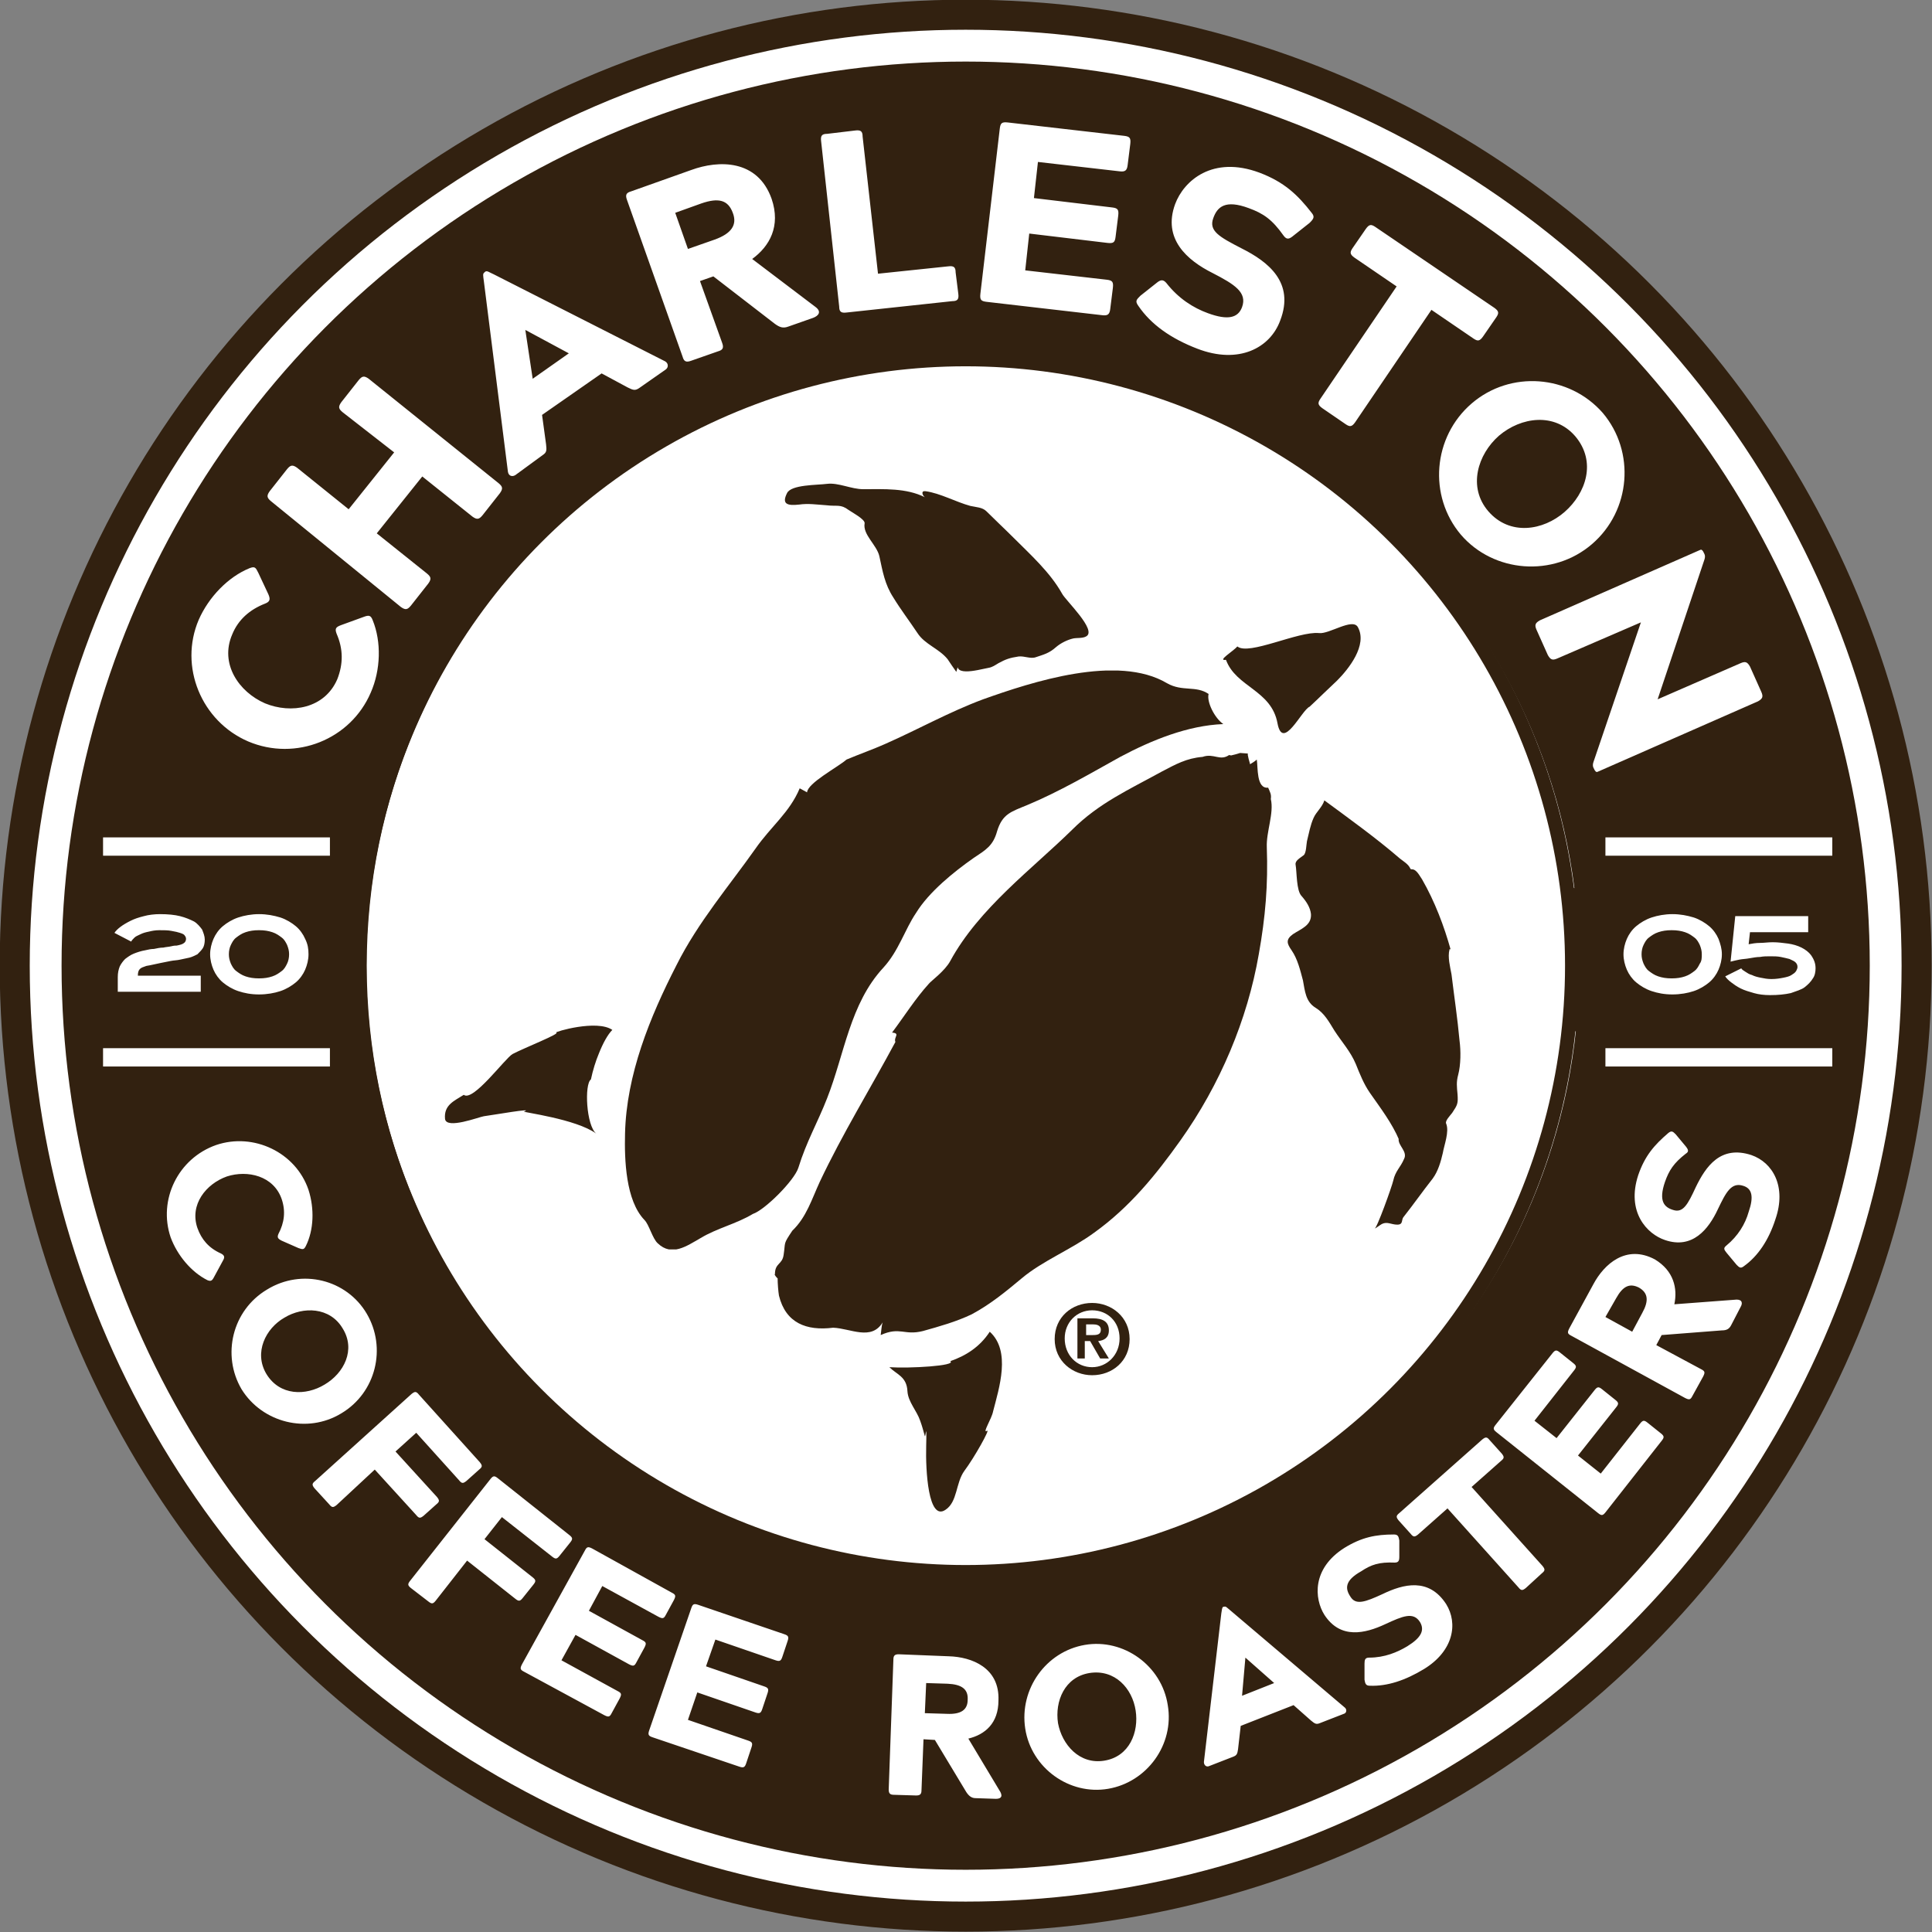 <?xml version="1.0" encoding="UTF-8"?> <!-- Generator: Adobe Illustrator 26.1.0, SVG Export Plug-In . SVG Version: 6.00 Build 0) --> <svg xmlns="http://www.w3.org/2000/svg" xmlns:xlink="http://www.w3.org/1999/xlink" version="1.1" id="Layer_1" x="0px" y="0px" viewBox="0 0 288.7 288.7" style="enable-background:new 0 0 288.7 288.7;" xml:space="preserve"><rect x="0" y="0" width="288.7" height="288.7" fill="#808080" stroke="none"/> <style type="text/css"> .st0{clip-path:url(#SVGID_00000164503094105455779200000005510337826587933077_);fill:#FFFFFF;} .st1{clip-path:url(#SVGID_00000160156917285501617930000002989272379904531845_);fill:none;stroke:#322110;stroke-width:4.488;stroke-miterlimit:10;} .st2{clip-path:url(#SVGID_00000016796978981662839860000016548324821773758903_);fill:#322110;} .st3{clip-path:url(#SVGID_00000127753494945612084850000005629286398297487275_);fill:#322110;} .st4{clip-path:url(#SVGID_00000058567227167844477630000003612294118874219938_);fill:#FFFFFF;} .st5{clip-path:url(#SVGID_00000078737863105262169270000009540204428478601108_);fill:none;stroke:#322110;stroke-width:4.2;stroke-miterlimit:10;} .st6{clip-path:url(#SVGID_00000016066860907223673510000007444980926863630981_);fill:#FFFFFF;} .st7{clip-path:url(#SVGID_00000026876845480314563710000015310998927335695753_);fill:#572700;} .st8{clip-path:url(#SVGID_00000094614002509333626510000011692582295151553450_);} .st9{fill:#572700;} .st10{clip-path:url(#SVGID_00000069356910432515328200000017888539284785380502_);} .st11{clip-path:url(#SVGID_00000091717849743337618480000017270344160608969105_);fill:#322110;} .st12{clip-path:url(#SVGID_00000108296028473963438950000014974099445512843153_);} .st13{clip-path:url(#SVGID_00000176019400349106199050000015617168331937582753_);fill:#322110;} .st14{clip-path:url(#SVGID_00000167385728737734112000000007933936987275159960_);fill:#322110;} .st15{clip-path:url(#SVGID_00000001637460295384605850000001111802272390300814_);fill:none;stroke:#322110;stroke-width:2.071;stroke-miterlimit:10;} .st16{clip-path:url(#SVGID_00000119098911614767775940000000087542390605215625_);fill:#FFFFFF;} .st17{clip-path:url(#SVGID_00000044164308792107187120000014586090191858423214_);fill:none;stroke:#FFFFFF;stroke-width:2.737;stroke-miterlimit:10;} </style> <g> <defs> <rect id="SVGID_1_" width="288.7" height="288.7"></rect> </defs> <clipPath id="SVGID_00000175324285166180467440000005757993418174230956_"> <use xlink:href="#SVGID_1_" style="overflow:visible;"></use> </clipPath> <path style="clip-path:url(#SVGID_00000175324285166180467440000005757993418174230956_);fill:#FFFFFF;" d="M286.4,144.3 c0,78.5-63.6,142.1-142.1,142.1S2.2,222.8,2.2,144.3S65.9,2.2,144.3,2.2C222.8,2.2,286.4,65.9,286.4,144.3"></path> </g> <g> <defs> <rect id="SVGID_00000070120825496097275820000016768029578042469555_" width="288.7" height="288.7"></rect> </defs> <clipPath id="SVGID_00000063625155540032638720000018307871230503275962_"> <use xlink:href="#SVGID_00000070120825496097275820000016768029578042469555_" style="overflow:visible;"></use> </clipPath> <circle style="clip-path:url(#SVGID_00000063625155540032638720000018307871230503275962_);fill:none;stroke:#322110;stroke-width:4.488;stroke-miterlimit:10;" cx="144.3" cy="144.3" r="142.1"></circle> </g> <g> <defs> <rect id="SVGID_00000060715040902112506690000002164982610530275510_" width="288.7" height="288.7"></rect> </defs> <clipPath id="SVGID_00000165205017950481859090000001743296508136356781_"> <use xlink:href="#SVGID_00000060715040902112506690000002164982610530275510_" style="overflow:visible;"></use> </clipPath> <path style="clip-path:url(#SVGID_00000165205017950481859090000001743296508136356781_);fill:#322110;" d="M145.4,11.4 c-73.4,0-133,59.5-133,133c0,73.4,59.5,133,133,133s133-59.5,133-133S218.9,11.4,145.4,11.4 M145.4,234.9 c-50,0-90.6-40.6-90.6-90.6s40.6-90.6,90.6-90.6S236,94.3,236,144.3C236,194.4,195.5,234.9,145.4,234.9"></path> </g> <g> <defs> <rect id="SVGID_00000085219538672756008520000009675063042940570509_" width="288.7" height="288.7"></rect> </defs> <clipPath id="SVGID_00000020376970976401446880000008864124435932171398_"> <use xlink:href="#SVGID_00000085219538672756008520000009675063042940570509_" style="overflow:visible;"></use> </clipPath> <path style="clip-path:url(#SVGID_00000020376970976401446880000008864124435932171398_);fill:#322110;" d="M12.3,132.7h41.4v21.4 H12.3V132.7z M234.9,132.7h40.4v21.4h-40.4V132.7z"></path> </g> <g> <defs> <rect id="SVGID_00000121279567468493507920000006927523743388078512_" width="288.7" height="288.7"></rect> </defs> <clipPath id="SVGID_00000160166468363939550520000002523442347989844634_"> <use xlink:href="#SVGID_00000121279567468493507920000006927523743388078512_" style="overflow:visible;"></use> </clipPath> <path style="clip-path:url(#SVGID_00000160166468363939550520000002523442347989844634_);fill:#FFFFFF;" d="M50.3,94.7 c-0.3-0.8-0.1-1,0.7-1.3l3.3-1.2c0.8-0.3,1.1-0.3,1.4,0.5c1.3,3.2,1.2,7.4-0.3,10.8c-3,7-11.2,10.3-18.3,7.3 c-7-3-10.4-11.2-7.4-18.2c1.5-3.4,4.4-6.4,7.6-7.7c0.8-0.3,0.9-0.1,1.3,0.7l1.5,3.2c0.3,0.7,0.3,1.1-0.5,1.4 c-2.3,0.9-4,2.4-4.9,4.6c-1.9,4.4,1,8.6,4.9,10.3c3.9,1.6,8.9,0.8,10.8-3.6C51.3,99.2,51.3,97,50.3,94.7 M51.2,61.6 c-0.6-0.5-0.7-0.8-0.2-1.5l2.6-3.3c0.5-0.6,0.8-0.7,1.5-0.2l19.4,15.6c0.6,0.5,0.7,0.8,0.2,1.5L72.1,77c-0.5,0.6-0.8,0.7-1.5,0.2 l-7.5-6l-6.8,8.5l7.5,6c0.6,0.5,0.7,0.8,0.2,1.5l-2.6,3.3c-0.5,0.6-0.8,0.7-1.5,0.2L40.5,74.9c-0.6-0.5-0.7-0.8-0.2-1.5l2.6-3.3 c0.5-0.6,0.8-0.7,1.5-0.2l7.7,6.2l6.8-8.5C58.9,67.6,51.2,61.6,51.2,61.6z M99.4,54c0.5,0.3,0.5,0.9,0.1,1.2l-4,2.8 c-0.6,0.4-0.9,0.3-1.7-0.1l-3.9-2.1L81,62l0.6,4.4c0.1,0.9,0.1,1.2-0.5,1.6L77,71c-0.5,0.3-1,0.1-1.1-0.5L72.3,42 c-0.1-0.8-0.2-1.1,0.1-1.3l0.1-0.1c0.3-0.2,0.6,0.1,1.3,0.4C73.8,41,99.4,54,99.4,54z M78.5,49.3l1.1,7.3l5.4-3.8L78.5,49.3z M112.4,38.7l9.5,7.2c0.9,0.7,0.4,1.3-0.4,1.6l-3.7,1.3c-0.8,0.3-1.3,0.1-2-0.4l-9.2-7.1l-2,0.7l3.3,9.2c0.3,0.8,0.1,1.1-0.6,1.3 l-4,1.4c-0.8,0.3-1.1,0.1-1.3-0.6l-8.3-23.4c-0.3-0.8-0.1-1.1,0.6-1.3l9-3.2c4.1-1.5,9.9-1.6,12,4.3 C116.7,33.8,115,36.8,112.4,38.7 M106.8,35.8c2.5-0.9,3.4-2.2,2.7-4c-0.7-1.9-2.1-2.3-4.7-1.4l-3.9,1.4l1.9,5.4L106.8,35.8z M141.7,39.8c0.8-0.1,1.1,0.1,1.1,0.9l0.4,3.2c0.1,0.8-0.1,1.1-0.9,1.1l-15.8,1.7c-0.8,0.1-1.1-0.1-1.1-0.9l-2.7-24.7 c-0.1-0.8,0.1-1.1,0.9-1.1l4.2-0.5c0.8-0.1,1.1,0.1,1.1,0.9l2.3,20.5L141.7,39.8L141.7,39.8z M147.4,45.1c-0.8-0.1-1-0.3-0.9-1.2 l2.9-24.7c0.1-0.8,0.3-1,1.2-0.9l17.4,2c0.8,0.1,1,0.3,0.9,1.2l-0.4,3.2c-0.1,0.8-0.4,1-1.2,0.9l-12.2-1.4l-0.6,5.4l11.7,1.4 c0.8,0.1,1,0.3,0.9,1.2l-0.4,3.2c-0.1,0.8-0.3,1-1.2,0.9l-11.7-1.4l-0.6,5.5l12.2,1.4c0.8,0.1,1,0.3,0.9,1.2l-0.4,3.2 c-0.1,0.8-0.4,1-1.2,0.9L147.4,45.1L147.4,45.1z M181.3,32.6c-0.7,1.9,0.9,2.8,4.2,4.5c4,2,8,5.1,5.8,10.8 c-1.5,4.1-6.2,6.6-12.4,4.2c-3.9-1.5-6.9-3.6-8.8-6.4c-0.5-0.7-0.3-0.9,0.3-1.5l2.4-1.9c0.6-0.5,1-0.6,1.5,0c1.8,2.3,4,3.7,6.2,4.5 c3,1.1,4.5,0.7,5.1-0.9c0.8-2.2-1.1-3.4-4.4-5.1c-3.8-1.9-7.5-5.1-5.6-10.3c1.3-3.5,5.6-7.3,12.6-4.7c3.7,1.4,5.7,3.3,7.8,6 c0.5,0.6,0.3,0.9-0.3,1.5l-2.4,1.9c-0.6,0.5-1,0.7-1.5,0c-1.7-2.4-3-3.3-5.2-4.1C183.1,29.8,181.9,30.9,181.3,32.6 M223.3,46 c0.7,0.5,0.7,0.8,0.3,1.4l-2,2.9c-0.5,0.7-0.8,0.7-1.4,0.3l-6.3-4.3l-11.4,16.8c-0.5,0.7-0.8,0.7-1.4,0.3l-3.5-2.4 c-0.7-0.5-0.7-0.8-0.3-1.4l11.4-16.8l-6.3-4.3c-0.7-0.5-0.7-0.8-0.3-1.4l2-2.9c0.5-0.7,0.8-0.7,1.4-0.3L223.3,46z M239.5,61.7 c4.9,5.8,4.2,14.6-1.6,19.6s-14.7,4.3-19.6-1.4c-4.9-5.8-4.2-14.6,1.6-19.6S234.5,56,239.5,61.7 M222.4,76.4 c3.2,3.7,8.2,2.9,11.4,0.1s4.8-7.5,1.6-11.3c-3.1-3.6-8.1-2.9-11.4-0.1C220.8,67.9,219.3,72.8,222.4,76.4 M232.7,98.4 c-0.7,0.3-1,0.2-1.4-0.5l-1.7-3.8c-0.3-0.7-0.2-1,0.5-1.4L254,82.2c0.2-0.1,0.3-0.1,0.5,0.2l0.2,0.4c0.1,0.2,0.1,0.5,0,0.8l-7,20.9 l12.4-5.4c0.7-0.3,1-0.2,1.4,0.5l1.7,3.8c0.3,0.7,0.2,1-0.5,1.4l-23.9,10.5c-0.2,0.1-0.3,0.1-0.5-0.2l-0.2-0.4 c-0.1-0.2-0.1-0.5,0-0.8l7.1-20.9L232.7,98.4L232.7,98.4z"></path> </g> <g> <defs> <rect id="SVGID_00000030470633336521479790000000809813792916601231_" width="288.7" height="288.7"></rect> </defs> <clipPath id="SVGID_00000103970572559247943570000005821623568734739347_"> <use xlink:href="#SVGID_00000030470633336521479790000000809813792916601231_" style="overflow:visible;"></use> </clipPath> <circle style="clip-path:url(#SVGID_00000103970572559247943570000005821623568734739347_);fill:none;stroke:#322110;stroke-width:4.2;stroke-miterlimit:10;" cx="144.3" cy="144.3" r="133"></circle> </g> <g> <defs> <rect id="SVGID_00000115515387307931926730000001079582348969589122_" width="288.7" height="288.7"></rect> </defs> <clipPath id="SVGID_00000131344233040105640620000014541329467089129624_"> <use xlink:href="#SVGID_00000115515387307931926730000001079582348969589122_" style="overflow:visible;"></use> </clipPath> <path style="clip-path:url(#SVGID_00000131344233040105640620000014541329467089129624_);fill:#FFFFFF;" d="M33,187.3 c0.6,0.3,0.6,0.6,0.3,1.1l-1.3,2.4c-0.3,0.6-0.5,0.7-1,0.5c-2.4-1.2-4.5-3.7-5.5-6.4c-1.9-5.6,1.1-11.8,6.8-13.8 c5.6-1.9,11.9,1.1,13.8,6.7c0.9,2.8,0.8,6-0.4,8.4c-0.3,0.6-0.5,0.5-1.1,0.3l-2.5-1.1c-0.6-0.3-0.7-0.5-0.5-1 c0.9-1.7,1.1-3.4,0.5-5.2c-1.2-3.5-5.1-4.4-8.2-3.4c-3.1,1.1-5.6,4.2-4.4,7.7C30.1,185.2,31.2,186.5,33,187.3 M54.8,196.3 c3,5.1,1.4,11.8-3.8,14.9c-5.1,3.1-11.8,1.4-14.9-3.6c-3-5.1-1.4-11.8,3.8-14.9C45.1,189.5,51.8,191.2,54.8,196.3 M39.8,205.3 c2,3.3,5.9,3.3,8.7,1.6c2.9-1.7,4.7-5.2,2.7-8.4c-1.9-3.2-5.9-3.3-8.7-1.6C39.7,198.5,37.9,202.1,39.8,205.3 M50.3,224.9 c-0.5,0.4-0.7,0.4-1.1-0.1l-2.2-2.4c-0.4-0.5-0.4-0.7,0.1-1.1l14.4-13c0.5-0.4,0.7-0.4,1.1,0.1l9.1,10.1c0.4,0.5,0.4,0.7-0.1,1.1 l-1.9,1.7c-0.5,0.4-0.7,0.4-1.1-0.1l-6.4-7.1l-3.1,2.8l6.2,6.8c0.4,0.5,0.4,0.7-0.1,1.1l-1.9,1.7c-0.5,0.4-0.7,0.4-1.1-0.1 l-6.2-6.8C56,219.6,50.3,224.9,50.3,224.9z M65.1,239.2c-0.4,0.5-0.6,0.5-1.1,0.1l-2.6-2c-0.5-0.4-0.5-0.6-0.1-1.1l12-15.2 c0.4-0.5,0.6-0.5,1.1-0.1l10.7,8.5c0.5,0.4,0.5,0.6,0.1,1.1l-1.6,2c-0.4,0.5-0.6,0.5-1.1,0.1l-7.5-5.9l-2.6,3.3l7.2,5.7 c0.5,0.4,0.5,0.6,0.1,1.1l-1.6,2c-0.4,0.5-0.6,0.5-1.1,0.1l-7.2-5.7L65.1,239.2L65.1,239.2z M78.3,249.8c-0.6-0.3-0.6-0.5-0.3-1.1 l9.4-17c0.3-0.6,0.5-0.6,1.1-0.3l11.9,6.6c0.6,0.3,0.6,0.5,0.3,1.1l-1.2,2.2c-0.3,0.6-0.5,0.6-1.1,0.3L90,237l-2,3.7l8,4.4 c0.6,0.3,0.6,0.5,0.3,1.1l-1.2,2.2c-0.3,0.6-0.5,0.6-1.1,0.3l-8-4.4l-2.1,3.8l8.4,4.6c0.6,0.3,0.6,0.5,0.3,1.1l-1.2,2.2 c-0.3,0.6-0.5,0.6-1.1,0.3L78.3,249.8L78.3,249.8z M97.5,259.6c-0.6-0.2-0.7-0.4-0.5-1l6.3-18.3c0.2-0.6,0.4-0.7,1-0.5l12.9,4.4 c0.6,0.2,0.7,0.4,0.5,1l-0.8,2.4c-0.2,0.6-0.4,0.7-1,0.5l-9-3.1l-1.4,4l8.7,3c0.6,0.2,0.7,0.4,0.5,1l-0.8,2.4 c-0.2,0.6-0.4,0.7-1,0.5l-8.7-3l-1.4,4.1l9,3.1c0.6,0.2,0.7,0.4,0.5,1l-0.8,2.4c-0.2,0.6-0.4,0.7-1,0.5L97.5,259.6L97.5,259.6z M144.7,259.8l4.8,8c0.4,0.8-0.1,1-0.7,1l-3-0.1c-0.6,0-1-0.3-1.4-0.9l-4.7-7.8l-1.7-0.1l-0.3,7.6c0,0.6-0.2,0.8-0.8,0.8l-3.3-0.1 c-0.6,0-0.8-0.2-0.8-0.8l0.7-19.4c0-0.6,0.2-0.8,0.8-0.8l7.5,0.3c3.4,0.1,7.6,1.7,7.4,6.6C149.2,257.5,147.2,259.2,144.7,259.8 M141.5,256.1c2.1,0.1,3.1-0.6,3.1-2.1c0.1-1.6-0.9-2.3-3-2.4l-3.2-0.1l-0.2,4.5L141.5,256.1L141.5,256.1z M162.1,245.8 c5.8-1,11.5,3.1,12.4,9c1,5.9-3.1,11.5-8.9,12.5c-5.8,1-11.5-3.1-12.4-9S156.3,246.8,162.1,245.8 M165,263.1 c3.8-0.6,5.2-4.3,4.7-7.5c-0.5-3.3-3.1-6.2-6.9-5.6c-3.7,0.6-5.2,4.2-4.7,7.5C158.7,260.7,161.3,263.7,165,263.1 M201,255.2 c0.3,0.3,0.2,0.8-0.2,0.9l-3.6,1.4c-0.5,0.2-0.7,0.1-1.3-0.4l-2.6-2.3l-7.9,3.1l-0.4,3.5c-0.1,0.7-0.2,0.9-0.7,1.1l-3.6,1.4 c-0.4,0.2-0.8-0.1-0.8-0.6l2.6-22.2c0.1-0.6,0.1-0.9,0.3-1h0.1c0.3-0.1,0.4,0.1,0.9,0.5L201,255.2z M186.1,247.7l-0.5,5.7l4.8-1.9 L186.1,247.7z M201.8,238.6c0.8,1.3,2.2,0.8,4.8-0.4c3.1-1.5,6.9-2.5,9.5,1.5c1.8,2.9,1.1,7-3.3,9.7c-2.8,1.7-5.5,2.6-8.1,2.5 c-0.6,0-0.7-0.3-0.8-0.9v-2.4c0-0.6,0.1-0.9,0.7-0.9c2.3,0,4.2-0.8,5.7-1.7c2.1-1.3,2.6-2.4,1.9-3.6c-1-1.6-2.6-0.9-5.2,0.3 c-3,1.4-6.7,2.3-9.1-1.4c-1.5-2.4-1.9-6.9,3-10c2.6-1.6,4.7-2,7.4-2c0.6,0,0.7,0.3,0.8,0.9v2.4c0,0.6-0.1,0.9-0.7,0.9 c-2.3-0.1-3.5,0.3-5,1.3C200.9,236.2,201,237.4,201.8,238.6 M221.5,215.1c0.5-0.4,0.7-0.4,1.1,0.1l1.8,2c0.4,0.5,0.4,0.7-0.1,1.1 l-4.4,3.9l10.6,11.8c0.4,0.5,0.4,0.7-0.1,1.1l-2.4,2.2c-0.5,0.4-0.7,0.4-1.1-0.1l-10.6-11.8l-4.4,3.9c-0.5,0.4-0.7,0.4-1.1-0.1 l-1.8-2c-0.4-0.5-0.4-0.7,0.1-1.1L221.5,215.1L221.5,215.1z M239.9,226c-0.4,0.5-0.6,0.5-1.1,0.1L223.6,214 c-0.5-0.4-0.5-0.6-0.1-1.1l8.5-10.7c0.4-0.5,0.6-0.5,1.1-0.1l2,1.6c0.5,0.4,0.5,0.6,0.1,1.1l-5.9,7.5l3.3,2.6l5.7-7.2 c0.4-0.5,0.6-0.5,1.1-0.1l2,1.6c0.5,0.4,0.5,0.6,0.1,1.1l-5.7,7.2l3.4,2.7l5.9-7.5c0.4-0.5,0.6-0.5,1.1-0.1l2,1.6 c0.5,0.4,0.5,0.6,0.1,1.1L239.9,226L239.9,226z M250.2,194.9l9.3-0.7c0.9,0,0.9,0.6,0.6,1.1l-1.4,2.7c-0.3,0.6-0.7,0.8-1.4,0.8 l-9,0.7l-0.8,1.5l6.7,3.6c0.6,0.3,0.6,0.5,0.3,1.1l-1.6,2.9c-0.3,0.6-0.5,0.6-1.1,0.3l-17-9.3c-0.6-0.3-0.6-0.5-0.3-1.1l3.6-6.6 c1.6-3,4.9-6,9.2-3.7C250.1,189.9,250.7,192.5,250.2,194.9 M245.4,196.2c1-1.8,0.9-3-0.5-3.8c-1.4-0.7-2.4-0.2-3.4,1.6l-1.6,2.8 l4,2.2L245.4,196.2z M250,180.8c1.5,0.5,2.2-0.8,3.4-3.4c1.5-3.1,3.7-6.3,8.3-4.8c3.2,1.1,5.3,4.7,3.6,9.6c-1,3.1-2.6,5.5-4.7,7 c-0.5,0.4-0.7,0.2-1.1-0.2l-1.5-1.8c-0.4-0.5-0.5-0.7,0-1.1c1.7-1.4,2.8-3.2,3.3-5c0.8-2.3,0.5-3.5-0.8-3.9c-1.8-0.6-2.6,1-3.8,3.5 c-1.4,3-3.8,6-7.9,4.6c-2.7-0.9-5.8-4.2-4-9.7c1-2.9,2.4-4.5,4.5-6.3c0.5-0.4,0.7-0.2,1.1,0.2l1.5,1.8c0.4,0.5,0.5,0.8,0,1.1 c-1.8,1.4-2.5,2.5-3.1,4.2C247.8,179.5,248.7,180.4,250,180.8"></path> </g> <g> <defs> <rect id="SVGID_00000139979148862664602090000000268977564072306066_" width="288.7" height="288.7"></rect> </defs> <clipPath id="SVGID_00000050639843504679634080000013861089215416439182_"> <use xlink:href="#SVGID_00000139979148862664602090000000268977564072306066_" style="overflow:visible;"></use> </clipPath> <path style="clip-path:url(#SVGID_00000050639843504679634080000013861089215416439182_);fill:#572700;" d="M116.3,191.2 C116.3,190.7,116.4,190.7,116.3,191.2"></path> </g> <g> <defs> <rect id="SVGID_00000042707940210793304930000014688322427957363386_" width="288.7" height="288.7"></rect> </defs> <clipPath id="SVGID_00000085247289080556128400000015573932840398278579_"> <use xlink:href="#SVGID_00000042707940210793304930000014688322427957363386_" style="overflow:visible;"></use> </clipPath> <g style="clip-path:url(#SVGID_00000085247289080556128400000015573932840398278579_);"> <path class="st9" d="M116.3,191.2C116.3,191,116.3,190.8,116.3,191.2"></path> </g> </g> <g> <defs> <rect id="SVGID_00000040541500898736530240000001281803732333241474_" width="288.7" height="288.7"></rect> </defs> <clipPath id="SVGID_00000096048041780859925400000017622537189787292296_"> <use xlink:href="#SVGID_00000040541500898736530240000001281803732333241474_" style="overflow:visible;"></use> </clipPath> <g style="clip-path:url(#SVGID_00000096048041780859925400000017622537189787292296_);"> <g> <defs> <rect id="SVGID_00000017476951387860628910000009275491607144149638_" x="115.8" y="112.5" width="74.3" height="87"></rect> </defs> <clipPath id="SVGID_00000164515640818248274780000016842385735329437858_"> <use xlink:href="#SVGID_00000017476951387860628910000009275491607144149638_" style="overflow:visible;"></use> </clipPath> <path style="clip-path:url(#SVGID_00000164515640818248274780000016842385735329437858_);fill:#322110;" d="M133.8,155.7 c-3.7,6.9-7.9,13.7-11.3,20.9c-1.2,2.6-2,5.3-4.1,7.3c-1.4,2.1-1,1.6-1.3,3.6c-0.2,1.5-1.3,1.2-1.3,2.9c-0.2,0,0.4,0.7,0.4,0.6 c0,0.8,0.1,2,0.2,2.6c1,4.1,4.1,5.3,8.1,4.8c2.6,0.1,5.7,2,7.4-0.8c-0.2,0.6-0.2,1.3-0.3,1.9c2.9-1.3,3.5,0.1,6.3-0.6 c2.5-0.7,5-1.4,7.3-2.5c2.8-1.5,5.1-3.4,7.5-5.4c3.1-2.6,7.4-4.3,10.8-6.8c5.3-3.8,9.2-8.6,12.9-13.8c5.9-8.3,10-18,11.7-27.8 c1-5.6,1.4-10.4,1.2-16c-0.1-2.3,1.1-5.1,0.6-7.2c0.1-0.7-0.1-1-0.4-1.7c-1.8,0.2-1.5-3.1-1.7-4.2c-0.3,0.3-0.7,0.5-1,0.7 c0-0.1-0.5-1.6-0.3-1.6c-2-0.1-0.4-0.2-2.6,0.3c0.1-0.1-0.3,0-0.2-0.1c-1.4,1-2.3-0.3-4,0.3c-2.4,0.2-4,1.1-6.1,2.2 c-4.9,2.7-9.4,4.7-13.4,8.7c-5.9,5.8-13.9,11.7-18.2,19.6c-0.8,1.5-2.9,3-3.2,3.4c-2,2.2-3.7,4.9-5.5,7.3 C134.6,154.4,133.5,155,133.8,155.7"></path> </g> </g> </g> <g> <defs> <rect id="SVGID_00000054234047926886651700000006427697054256642948_" width="288.7" height="288.7"></rect> </defs> <clipPath id="SVGID_00000065057074500192513900000009888664788756758198_"> <use xlink:href="#SVGID_00000054234047926886651700000006427697054256642948_" style="overflow:visible;"></use> </clipPath> </g> <g> <defs> <rect id="SVGID_00000089533494233896306280000001732397537112775353_" width="288.7" height="288.7"></rect> </defs> <clipPath id="SVGID_00000139261665342770689010000007189567528411322804_"> <use xlink:href="#SVGID_00000089533494233896306280000001732397537112775353_" style="overflow:visible;"></use> </clipPath> <g style="clip-path:url(#SVGID_00000139261665342770689010000007189567528411322804_);"> <g> <defs> <rect id="SVGID_00000083052184995181597980000013931330452962612149_" x="93.2" y="100.2" width="89.6" height="86.5"></rect> </defs> <clipPath id="SVGID_00000018939025842715100500000006467242437359254164_"> <use xlink:href="#SVGID_00000083052184995181597980000013931330452962612149_" style="overflow:visible;"></use> </clipPath> <path style="clip-path:url(#SVGID_00000018939025842715100500000006467242437359254164_);fill:#322110;" d="M145.5,128.2 c1.8-1.2,2.9-1.8,3.5-4c0.8-2.6,2.1-2.9,4.5-3.9c4.8-2,9.4-4.7,13.9-7.2c4.7-2.5,10.1-4.7,15.4-4.9c-1.3-0.9-2.5-3.3-2.2-4.5 c-1.9-1.3-3.9-0.3-6.2-1.6c-7.4-4.4-20.2-0.2-27.5,2.4c-5.1,1.9-9.7,4.5-14.7,6.7c-1.8,0.8-3.8,1.5-5.7,2.3 c-1.4,1.2-5.8,3.5-5.9,4.9c-0.4-0.2-0.7-0.4-1.1-0.6c-1.5,3.6-4.3,5.7-6.6,9c-3.8,5.4-8.6,11-11.8,17.4c-4,7.8-7.5,16.4-7.7,25.2 c-0.1,3.9,0.1,10,2.9,12.9c0.7,0.7,1.2,2.8,2,3.5c2.1,2,4.3,0.4,6.4-0.8c2.5-1.5,5.3-2.1,7.8-3.6c1.8-0.6,6.2-5,6.8-6.9 c1.2-3.9,2.9-6.8,4.3-10.4c2.6-6.6,3.4-14.1,8.4-19.5c2.3-2.5,3.2-5.7,4.9-8.2C138.8,133.3,142.5,130.3,145.5,128.2"></path> </g> </g> </g> <g> <defs> <rect id="SVGID_00000165218489906261478870000002536765559969455784_" width="288.7" height="288.7"></rect> </defs> <clipPath id="SVGID_00000183952461056528415970000007988470959703092865_"> <use xlink:href="#SVGID_00000165218489906261478870000002536765559969455784_" style="overflow:visible;"></use> </clipPath> <path style="clip-path:url(#SVGID_00000183952461056528415970000007988470959703092865_);fill:#322110;" d="M183.2,98.6 c1.5,4.1,6.8,4.5,7.7,9.5c0.8,4.2,3.6-2,4.8-2.5c1.4-1.3,2.7-2.6,4.1-3.9c1.7-1.7,4.6-5.3,3.1-8c-0.8-1.4-4.3,1.1-5.8,0.9 c-3.1-0.3-10.5,3.4-12.2,2C184.3,97.3,181.8,98.8,183.2,98.6 M89.1,169.4c-1.5-1.2-1.8-7.4-0.8-8.1c0.3-1.4,0.7-2.7,1.2-3.9 c0.6-1.5,1.3-2.8,2-3.5c-2.3-1.6-8.7,0.3-8.4,0.4c0.8,0.1-4.8,2.3-6.5,3.2c-1.1,0.6-5.9,7.2-7.3,6.1c-1.4,0.9-3,1.5-2.8,3.6 c0.2,1.6,5.1-0.3,5.8-0.4c1.5-0.2,7.7-1.3,6-0.7C78,166.2,86.1,167.2,89.1,169.4 M148.4,210.9c0.9-3.5,2.7-9-0.5-11.9 c-1.5,2.3-3.6,3.6-5.9,4.4c1,0.7-6.1,1.1-9.1,0.9c1.1,1.1,2.6,1.4,2.7,3.6c0.1,1.6,1.4,2.9,1.9,4.4c0.3,0.8,0.5,1.6,0.7,2.3 c0.1,0.3,0.3-2.6,0.2,1.5c-0.1,3.6,0.3,11.3,2.9,9.5c1.8-1.2,1.5-4,2.8-5.8c1.5-2,3.9-6.3,3.4-6C146.7,214.3,148.2,212,148.4,210.9 M197.9,119.6c3.8,2.8,7.7,5.6,11.3,8.7c0.5,0.4,1.2,0.8,1.5,1.4c0.1,0.2,0.1,0.2,0.3,0.2c0.7,0,1.2,1.1,1.5,1.5 c1.9,3.3,3.3,7,4.3,10.6c0-0.1-0.2-0.3-0.2-0.1c-0.3,1.1,0.1,2.6,0.3,3.7c0.4,3.3,0.9,6.6,1.2,9.9c0.2,1.5,0.2,3.6-0.2,5.1 c-0.3,1.1-0.2,1.8-0.1,2.9c0.1,1.4,0,1.6-0.8,2.8c-0.3,0.4-1.1,1.2-0.9,1.6c0.5,1.2-0.3,3.2-0.5,4.4c-0.3,1.3-0.7,2.7-1.5,3.8 c-1.5,1.9-2.9,3.9-4.4,5.8c-0.3,0.4,0,1.1-0.9,1.1s-1.5-0.5-2.3-0.1c-0.2,0.1-1,0.7-1.1,0.7c0.3,0.1,2.6-6.3,2.8-7.2 c0.3-1.4,1.1-2,1.6-3.2c0.6-1.1-0.9-2-0.8-3c0,0,0.1,0.1,0.1,0.2c-1.1-2.6-2.8-4.8-4.4-7.1c-0.9-1.3-1.5-2.8-2.1-4.3 c-0.8-1.9-2.1-3.3-3.2-5c-0.8-1.3-1.5-2.6-2.8-3.4c-1.5-0.9-1.6-2.5-1.9-4.1c-0.4-1.5-0.8-3.2-1.7-4.5c-0.7-1-0.9-1.6,0.2-2.4 c1.2-0.8,2.8-1.3,2.7-3c-0.1-1-0.7-1.9-1.4-2.7c-0.8-0.8-0.7-3.6-0.9-4.7c-0.1-0.6,0.7-1,1.2-1.4c0.4-0.3,0.4-1.6,0.5-2.1 c0.3-1.2,0.5-2.4,1-3.5C196.7,121.3,197.6,120.6,197.9,119.6 M143.5,98.3c-1.8,3.1,2.6,1.8,4.2,1.5c0.6-0.1,1-0.4,1.5-0.7 c1.1-0.6,1.7-0.8,3-1c0.9-0.1,1.8,0.4,2.6,0.1c1.2-0.4,2-0.6,3-1.5c0.7-0.6,1.7-1.1,2.6-1.3c0.5-0.1,1.4,0,1.9-0.3 c1.7-0.9-3.1-5.4-3.6-6.4c-1.8-3.2-4.7-5.8-7.3-8.4c-1.3-1.3-2.7-2.6-4-3.9c-0.6-0.6-1.5-0.6-2.4-0.8c-2.2-0.6-4.5-1.9-6.7-2.2 c-0.7-0.1-0.5,0.6-0.1,0.9c-2.8-1.4-6.1-1.2-9.2-1.2c-1.8,0-3.7-1-5.4-0.8c-1.5,0.2-5.4,0.1-6,1.4c-0.8,1.6,0,1.9,1.8,1.7 c1.4-0.2,2.6,0,4.1,0.1c1.6,0.2,2.1-0.2,3.3,0.7c0.4,0.3,2.5,1.4,2.4,2c-0.3,1.7,1.8,3.2,2.2,4.9c0.5,2.3,0.8,4.2,2.1,6.2 c1.1,1.8,2.4,3.5,3.6,5.3c1.1,1.7,3.2,2.3,4.5,3.9c0.4,0.6,0.8,1.2,1.3,1.9 M163.2,194.7c2.9,0,5.6,2.1,5.6,5.4 c0,3.3-2.6,5.4-5.6,5.4c-2.9,0-5.6-2.1-5.6-5.4C157.6,196.8,160.2,194.7,163.2,194.7 M163.2,204.3c2.2,0,4.1-1.8,4.1-4.3 s-1.8-4.2-4.1-4.2s-4.1,1.8-4.1,4.2C159.1,202.5,160.9,204.3,163.2,204.3 M161,197h2.3c1.5,0,2.4,0.5,2.4,1.8 c0,1.1-0.7,1.5-1.6,1.6l1.6,2.6h-1.3l-1.5-2.6h-0.8v2.6H161V197L161,197z M162.2,199.5h1.1c0.7,0,1.2-0.1,1.2-0.8s-0.7-0.8-1.2-0.8 h-1v1.6H162.2z"></path> </g> <g> <defs> <rect id="SVGID_00000155131873530518750870000004741970157720978048_" width="288.7" height="288.7"></rect> </defs> <clipPath id="SVGID_00000027600274275064404150000009114900739109731772_"> <use xlink:href="#SVGID_00000155131873530518750870000004741970157720978048_" style="overflow:visible;"></use> </clipPath> <circle style="clip-path:url(#SVGID_00000027600274275064404150000009114900739109731772_);fill:none;stroke:#322110;stroke-width:2.071;stroke-miterlimit:10;" cx="144.3" cy="144.3" r="90.6"></circle> </g> <g> <defs> <rect id="SVGID_00000140708203061183916570000004126535663937466024_" width="288.7" height="288.7"></rect> </defs> <clipPath id="SVGID_00000016768325176254698170000011893305563292713347_"> <use xlink:href="#SVGID_00000140708203061183916570000004126535663937466024_" style="overflow:visible;"></use> </clipPath> <path style="clip-path:url(#SVGID_00000016768325176254698170000011893305563292713347_);fill:#FFFFFF;" d="M30.6,140.4 c0,0.5-0.1,1-0.3,1.3c-0.2,0.3-0.5,0.6-0.8,0.9c-0.4,0.2-0.8,0.4-1.2,0.5c-0.5,0.1-0.9,0.2-1.4,0.3c-0.4,0.1-0.9,0.1-1.4,0.2 l-1.5,0.3c-0.5,0.1-0.9,0.2-1.4,0.3c-0.4,0.1-0.7,0.1-0.9,0.2c-0.3,0.1-0.6,0.2-0.8,0.4c-0.2,0.2-0.3,0.5-0.3,1H30v2.4H17.6V146 c0-0.6,0.1-1.1,0.3-1.6c0.2-0.4,0.5-0.8,0.8-1.1c0.4-0.3,0.8-0.6,1.3-0.8s1.1-0.4,1.7-0.5c0.4-0.1,0.9-0.2,1.3-0.2 c0.5-0.1,0.9-0.2,1.4-0.2c0.4-0.1,0.8-0.1,1.2-0.2c0.4-0.1,0.6-0.1,0.8-0.1c0.5-0.1,0.9-0.2,1.1-0.4c0.2-0.1,0.3-0.4,0.3-0.6 c0-0.2-0.1-0.4-0.2-0.5c-0.1-0.2-0.4-0.3-0.7-0.4c-0.3-0.1-0.7-0.2-1.3-0.3c-0.5-0.1-1.1-0.1-1.8-0.1c-0.6,0-1.1,0.1-1.5,0.2 c-0.5,0.1-0.9,0.2-1.3,0.4s-0.7,0.3-0.9,0.5c-0.2,0.2-0.4,0.4-0.5,0.6l-2.5-1.3c0.2-0.3,0.5-0.6,0.9-0.9c0.4-0.3,0.9-0.6,1.5-0.9 c0.6-0.3,1.2-0.5,2-0.7c0.7-0.2,1.6-0.3,2.4-0.3c1.2,0,2.2,0.1,3,0.3s1.5,0.5,2.1,0.8c0.5,0.3,0.9,0.8,1.2,1.2 C30.4,139.4,30.6,139.9,30.6,140.4 M46.1,142.6c0,0.8-0.2,1.6-0.5,2.3s-0.8,1.4-1.4,1.9c-0.6,0.5-1.4,1-2.3,1.3 c-0.9,0.3-2,0.5-3.2,0.5s-2.2-0.2-3.1-0.5c-0.9-0.3-1.7-0.8-2.3-1.3s-1.1-1.2-1.4-1.9c-0.3-0.7-0.5-1.5-0.5-2.3s0.2-1.6,0.5-2.3 c0.3-0.7,0.8-1.4,1.4-1.9s1.4-1,2.3-1.3c0.9-0.3,2-0.5,3.1-0.5c1.2,0,2.2,0.2,3.2,0.5c0.9,0.3,1.7,0.8,2.3,1.3s1.1,1.2,1.4,1.9 C46,141.1,46.1,141.8,46.1,142.6 M43.2,142.6c0-0.5-0.1-0.9-0.3-1.4c-0.2-0.4-0.4-0.8-0.8-1.1c-0.4-0.3-0.8-0.6-1.4-0.8 c-0.6-0.2-1.2-0.3-2-0.3s-1.4,0.1-2,0.3s-1,0.5-1.4,0.8s-0.6,0.7-0.8,1.1c-0.2,0.4-0.3,0.9-0.3,1.4s0.1,0.9,0.3,1.4 c0.2,0.4,0.4,0.8,0.8,1.1c0.4,0.3,0.8,0.6,1.4,0.8c0.6,0.2,1.2,0.3,2,0.3s1.4-0.1,2-0.3s1-0.5,1.4-0.8s0.6-0.7,0.8-1.1 C43.1,143.6,43.2,143.1,43.2,142.6 M257.3,142.6c0,0.8-0.2,1.6-0.5,2.3s-0.8,1.4-1.4,1.9c-0.6,0.5-1.4,1-2.3,1.3 c-0.9,0.3-2,0.5-3.2,0.5s-2.2-0.2-3.1-0.5c-0.9-0.3-1.7-0.8-2.3-1.3s-1.1-1.2-1.4-1.9c-0.3-0.7-0.5-1.5-0.5-2.3s0.2-1.6,0.5-2.3 s0.8-1.4,1.4-1.9c0.6-0.5,1.4-1,2.3-1.3c0.9-0.3,2-0.5,3.1-0.5c1.2,0,2.2,0.2,3.2,0.5c0.9,0.3,1.7,0.8,2.3,1.3s1.1,1.2,1.4,1.9 C257.1,141.1,257.3,141.8,257.3,142.6 M254.3,142.6c0-0.5-0.1-0.9-0.3-1.4c-0.2-0.4-0.4-0.8-0.8-1.1c-0.4-0.3-0.8-0.6-1.4-0.8 c-0.6-0.2-1.2-0.3-2-0.3s-1.4,0.1-2,0.3s-1,0.5-1.4,0.8s-0.6,0.7-0.8,1.1c-0.2,0.4-0.3,0.9-0.3,1.4s0.1,0.9,0.3,1.4 c0.2,0.4,0.4,0.8,0.8,1.1c0.4,0.3,0.8,0.6,1.4,0.8c0.6,0.2,1.2,0.3,2,0.3s1.4-0.1,2-0.3s1-0.5,1.4-0.8s0.6-0.7,0.8-1.1 C254.3,143.6,254.3,143.1,254.3,142.6 M271.3,144.7c0,0.5-0.1,1.1-0.4,1.5c-0.3,0.5-0.7,0.9-1.2,1.3s-1.3,0.6-2.1,0.9 c-0.9,0.2-1.9,0.3-3.1,0.3c-0.9,0-1.7-0.1-2.4-0.3c-0.7-0.2-1.4-0.4-2-0.7s-1-0.6-1.4-0.9c-0.4-0.3-0.7-0.6-0.9-0.9l2.4-1.2 c0.1,0.2,0.3,0.3,0.6,0.5s0.6,0.4,1,0.5c0.4,0.2,0.8,0.3,1.3,0.4c0.5,0.1,1,0.2,1.6,0.2c0.7,0,1.3-0.1,1.8-0.2s0.9-0.2,1.2-0.4 c0.3-0.2,0.5-0.3,0.7-0.6c0.1-0.2,0.2-0.4,0.2-0.6c0-0.3-0.1-0.5-0.3-0.7c-0.2-0.2-0.5-0.3-0.9-0.5c-0.4-0.1-0.8-0.2-1.3-0.3 s-1-0.1-1.6-0.1c-0.5,0-1,0-1.5,0.1c-0.5,0-1,0.1-1.6,0.2c-0.5,0.1-1,0.1-1.5,0.2s-0.9,0.2-1.3,0.3l0.7-6.8h10.9v2.4h-8.7l-0.2,1.8 c0.5-0.1,1.1-0.2,1.7-0.2s1.2-0.1,1.9-0.1c0.8,0,1.5,0.1,2.3,0.2c0.7,0.1,1.4,0.3,2,0.6s1.1,0.7,1.4,1.1 C271.1,143.4,271.3,144,271.3,144.7"></path> </g> <g> <defs> <rect id="SVGID_00000019647159794600053350000010229544243521410468_" width="288.7" height="288.7"></rect> </defs> <clipPath id="SVGID_00000170263423641039698690000003839333536083824521_"> <use xlink:href="#SVGID_00000019647159794600053350000010229544243521410468_" style="overflow:visible;"></use> </clipPath> <path style="clip-path:url(#SVGID_00000170263423641039698690000003839333536083824521_);fill:none;stroke:#FFFFFF;stroke-width:2.737;stroke-miterlimit:10;" d=" M15.4,126.5h33.9 M15.4,158h33.9 M239.9,126.5h33.9 M239.9,158h33.9"></path> </g> </svg> 
